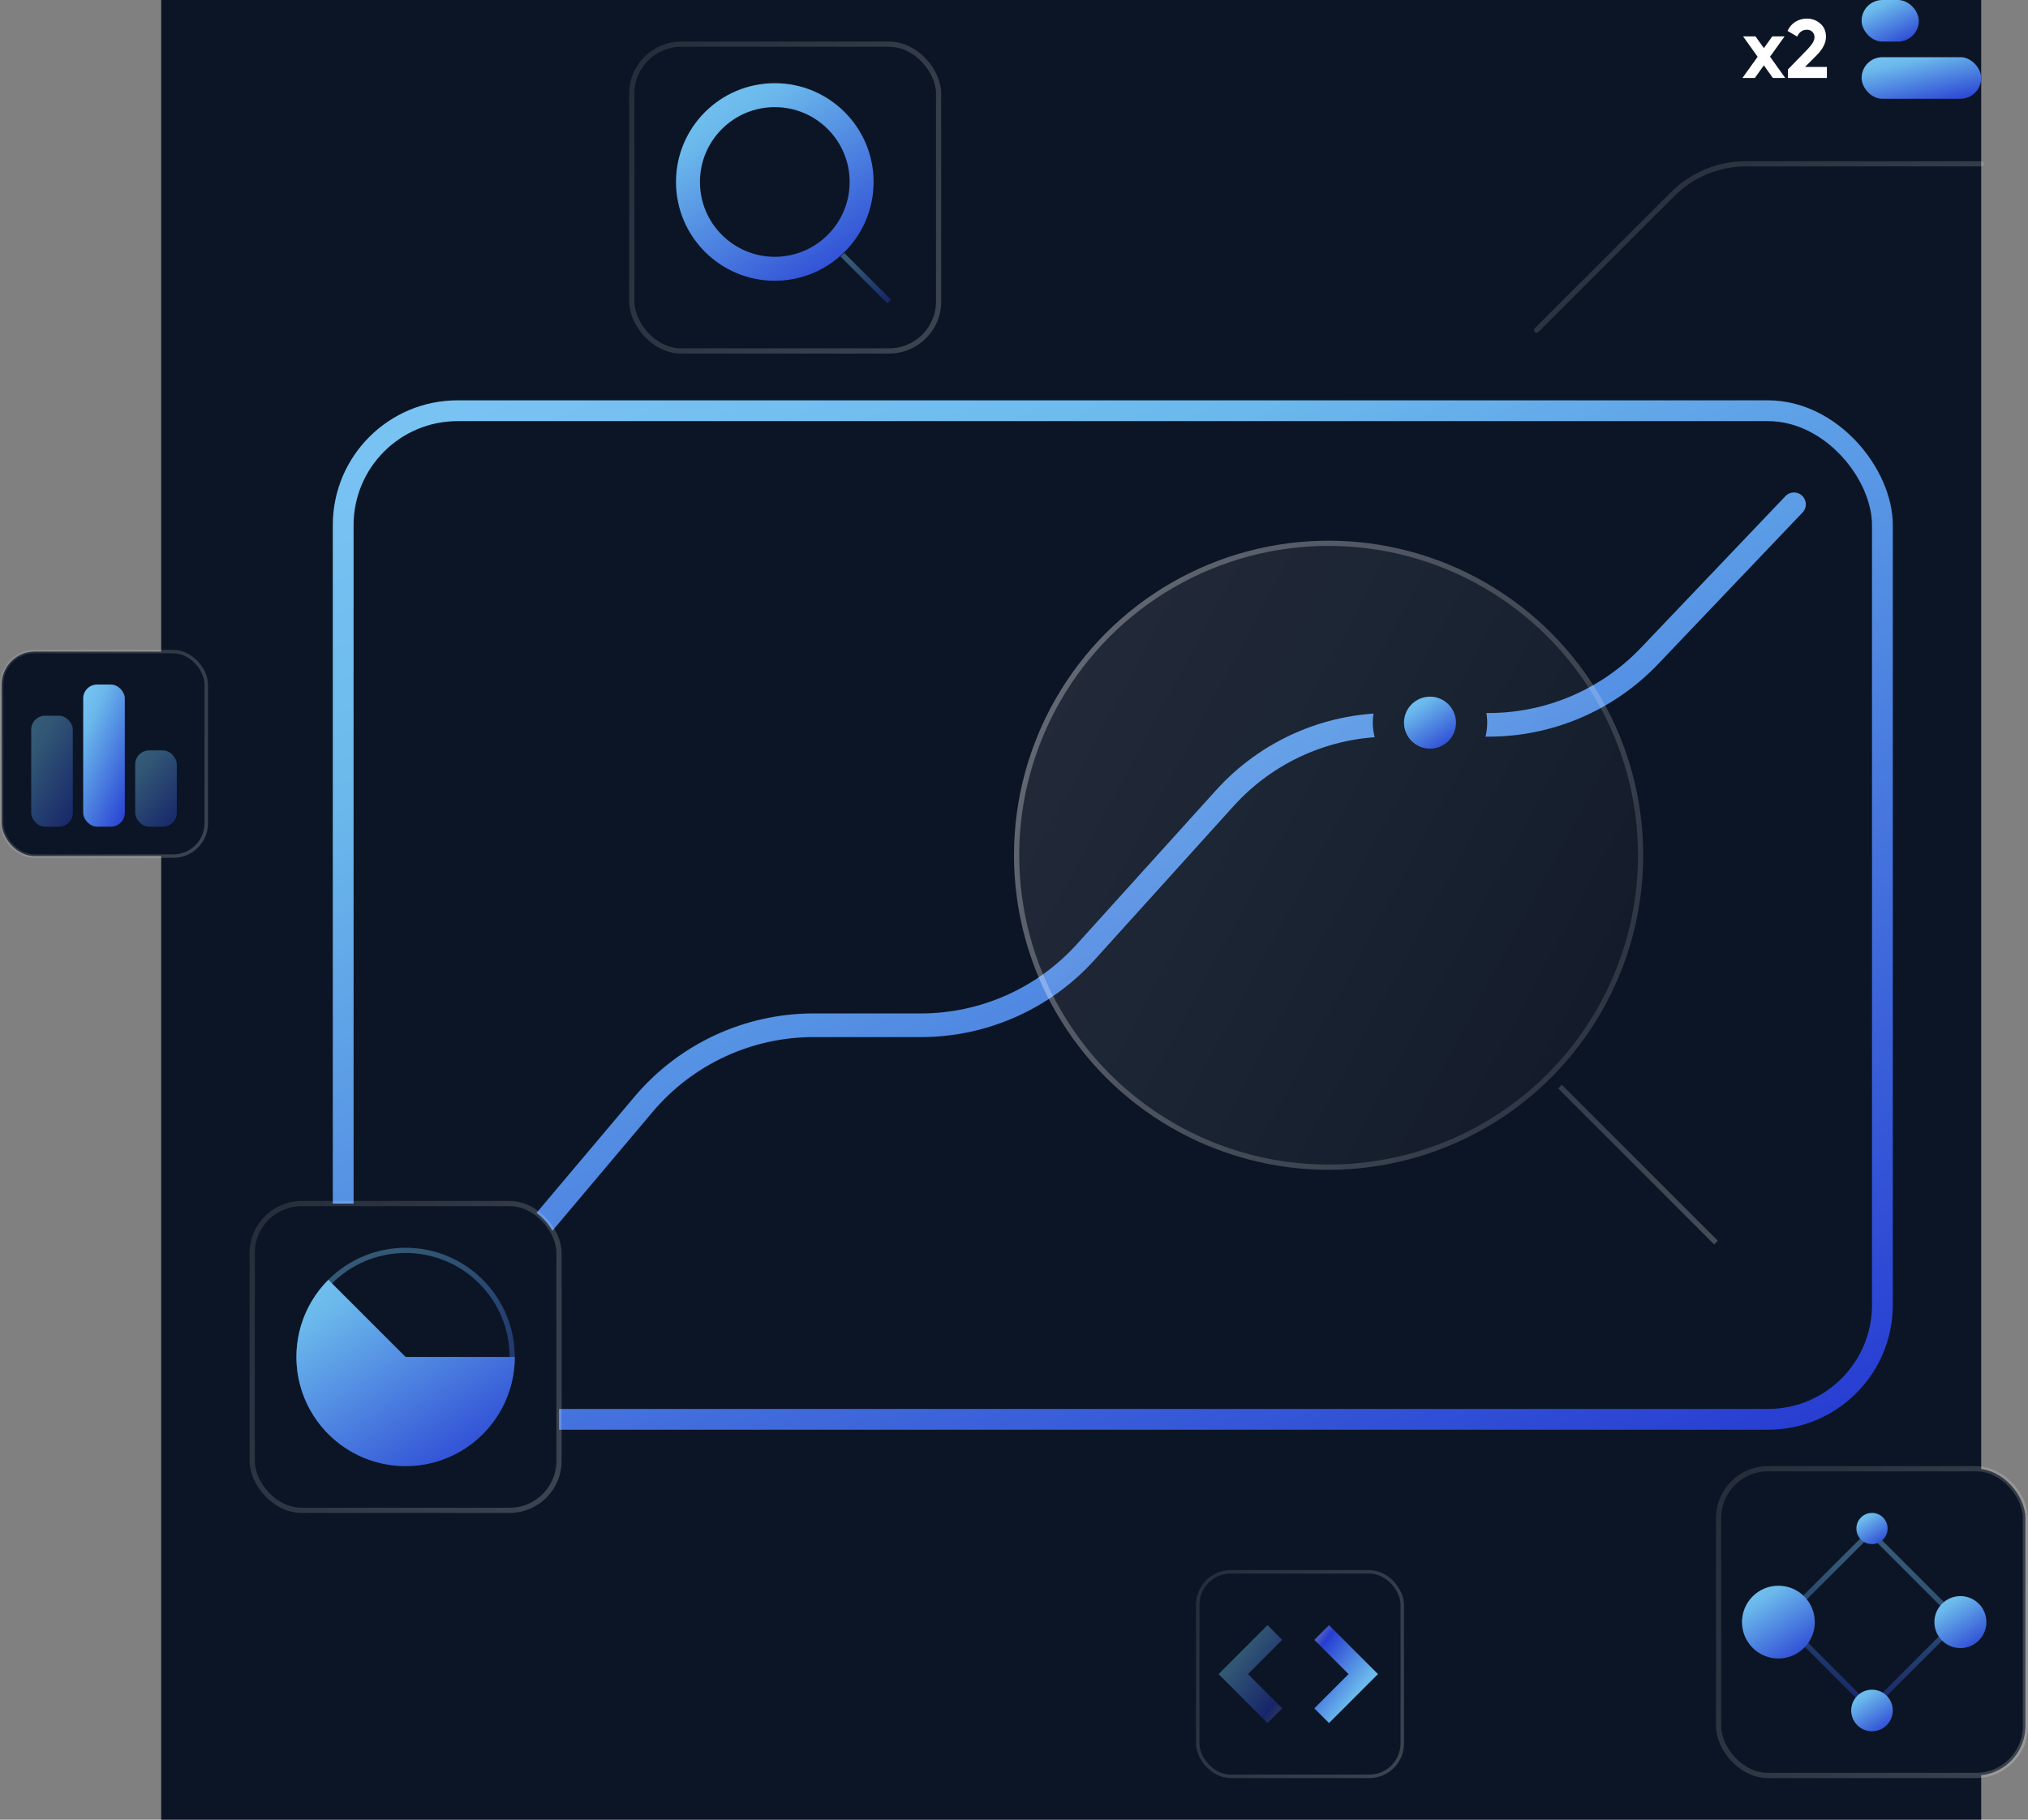<svg width="390" height="350" viewBox="0 0 390 350" fill="none" xmlns="http://www.w3.org/2000/svg">
<rect x="0" y="0" width="390" height="350" fill="#808080" stroke="none"/>
<rect width="350" height="350" transform="translate(31)" fill="#0C1525"/>
<rect x="66" y="79" width="296" height="194" rx="22" stroke="url(#paint0_linear_233_21673)" stroke-width="4"/>
<path d="M83 260.75L123.768 212.398C131.892 202.763 143.854 197.203 156.457 197.203H177.074C189.164 197.203 200.69 192.084 208.797 183.113L235.55 153.508C243.657 144.537 255.182 139.418 267.273 139.418H286.268C297.967 139.418 309.155 134.624 317.224 126.154L345 97" stroke="url(#paint1_linear_233_21673)" stroke-width="4.549" stroke-linecap="round"/>
<rect x="48.5" y="231.5" width="59" height="59" rx="9.5" fill="#0C1525"/>
<rect x="48.5" y="231.5" width="59" height="59" rx="9.5" stroke="url(#paint2_linear_233_21673)"/>
<circle opacity="0.4" cx="78" cy="261" r="20.5" stroke="url(#paint3_linear_233_21673)"/>
<path d="M99 261C99 264.453 98.148 267.854 96.52 270.899C94.892 273.945 92.538 276.542 89.667 278.461C86.796 280.38 83.495 281.56 80.058 281.899C76.621 282.237 73.154 281.723 69.964 280.401C66.773 279.08 63.958 276.992 61.767 274.322C59.576 271.653 58.077 268.484 57.404 265.097C56.73 261.71 56.902 258.209 57.904 254.904C58.907 251.599 60.709 248.593 63.151 246.151L78 261H99Z" fill="url(#paint4_linear_233_21673)"/>
<rect x="121.5" y="8.5" width="59" height="59" rx="9.5" fill="#0C1525"/>
<rect x="121.5" y="8.5" width="59" height="59" rx="9.5" stroke="url(#paint5_linear_233_21673)"/>
<path fill-rule="evenodd" clip-rule="evenodd" d="M149 54C159.493 54 168 45.493 168 35C168 24.507 159.493 16 149 16C138.507 16 130 24.507 130 35C130 45.493 138.507 54 149 54ZM149 49.394C156.949 49.394 163.394 42.949 163.394 35C163.394 27.05 156.949 20.606 149 20.606C141.05 20.606 134.606 27.05 134.606 35C134.606 42.949 141.05 49.394 149 49.394Z" fill="url(#paint6_linear_233_21673)"/>
<path opacity="0.4" d="M162 49L171 58" stroke="url(#paint7_linear_233_21673)"/>
<rect x="330.5" y="282.5" width="59" height="59" rx="9.5" fill="#0C1525"/>
<rect x="330.5" y="282.5" width="59" height="59" rx="9.5" stroke="url(#paint8_linear_233_21673)"/>
<rect opacity="0.4" x="359.678" y="294.707" width="24" height="24" transform="rotate(45 359.678 294.707)" stroke="url(#paint9_linear_233_21673)"/>
<circle cx="360" cy="294" r="3" fill="url(#paint10_linear_233_21673)"/>
<circle cx="342" cy="312" r="7" fill="url(#paint11_linear_233_21673)"/>
<circle cx="377" cy="312" r="5" fill="url(#paint12_linear_233_21673)"/>
<circle cx="360" cy="329" r="4" fill="url(#paint13_linear_233_21673)"/>
<rect x="230.333" y="302.333" width="39.333" height="39.333" rx="6.333" fill="#0C1525"/>
<rect x="230.333" y="302.333" width="39.333" height="39.333" rx="6.333" stroke="url(#paint14_linear_233_21673)" stroke-width="0.667"/>
<path d="M254.167 330L262.167 322L254.167 314" stroke="url(#paint15_linear_233_21673)" stroke-width="4"/>
<path opacity="0.4" d="M245.167 314L237.167 322L245.167 330" stroke="url(#paint16_linear_233_21673)" stroke-width="4"/>
<circle cx="275" cy="139" r="11" fill="#0C1525"/>
<rect x="0.333" y="125.333" width="39.333" height="39.333" rx="6.333" fill="#0C1525"/>
<rect x="0.333" y="125.333" width="39.333" height="39.333" rx="6.333" stroke="url(#paint17_linear_233_21673)" stroke-width="0.667"/>
<rect x="16" y="131.667" width="8" height="27.333" rx="2.667" fill="url(#paint18_linear_233_21673)"/>
<rect opacity="0.4" x="26" y="144.333" width="8" height="14.667" rx="2.667" fill="url(#paint19_linear_233_21673)"/>
<rect opacity="0.4" x="6" y="137.667" width="8" height="21.333" rx="2.667" fill="url(#paint20_linear_233_21673)"/>
<circle cx="255.5" cy="164.5" r="60.5" fill="url(#paint21_linear_233_21673)" fill-opacity="0.1"/>
<circle cx="255.5" cy="164.5" r="60" stroke="url(#paint22_linear_233_21673)" stroke-opacity="0.4"/>
<path d="M295.5 63.5L321.642 37.358C325.393 33.607 330.48 31.5 335.784 31.5H381" stroke="url(#paint23_linear_233_21673)" stroke-linecap="round"/>
<rect x="358" y="11" width="23" height="8" rx="4" fill="url(#paint24_linear_233_21673)"/>
<rect x="358" width="11" height="8" rx="4" fill="url(#paint25_linear_233_21673)"/>
<path d="M343.32 15H340.936L339.208 12.568L337.464 15H335.08L338.008 10.92L335.208 7H337.592L339.208 9.256L340.824 7H343.192L340.392 10.904L343.32 15ZM343.838 15V13.352L347.662 9.416C348.516 8.52 348.942 7.773 348.942 7.176C348.942 6.739 348.804 6.387 348.526 6.12C348.26 5.853 347.913 5.72 347.486 5.72C346.644 5.72 346.02 6.157 345.614 7.032L343.758 5.944C344.11 5.176 344.617 4.589 345.278 4.184C345.94 3.779 346.665 3.576 347.454 3.576C348.468 3.576 349.337 3.896 350.062 4.536C350.788 5.165 351.15 6.019 351.15 7.096C351.15 8.259 350.537 9.453 349.31 10.68L347.118 12.872H351.326V15H343.838Z" fill="white"/>
<path d="M300 209L330 239" stroke="url(#paint26_linear_233_21673)" stroke-opacity="0.4"/>
<circle cx="275" cy="139" r="5" fill="url(#paint27_linear_233_21673)"/>
<defs>
<linearGradient id="paint0_linear_233_21673" x1="360" y1="271" x2="244.44" y2="4.494" gradientUnits="userSpaceOnUse">
<stop stop-color="#273DD2"/>
<stop offset="0.775" stop-color="#6BB9EC"/>
<stop offset="1" stop-color="#7AC4F4"/>
</linearGradient>
<linearGradient id="paint1_linear_233_21673" x1="345" y1="260.75" x2="248.151" y2="28.216" gradientUnits="userSpaceOnUse">
<stop stop-color="#273DD2"/>
<stop offset="0.775" stop-color="#6BB9EC"/>
<stop offset="1" stop-color="#7AC4F4"/>
</linearGradient>
<linearGradient id="paint2_linear_233_21673" x1="48" y1="231" x2="119.562" y2="269.518" gradientUnits="userSpaceOnUse">
<stop stop-color="white" stop-opacity="0.1"/>
<stop offset="1" stop-color="white" stop-opacity="0.2"/>
</linearGradient>
<linearGradient id="paint3_linear_233_21673" x1="99" y1="282" x2="66.703" y2="233.534" gradientUnits="userSpaceOnUse">
<stop stop-color="#273DD2"/>
<stop offset="0.775" stop-color="#6BB9EC"/>
<stop offset="1" stop-color="#7AC4F4"/>
</linearGradient>
<linearGradient id="paint4_linear_233_21673" x1="99" y1="282" x2="66.703" y2="233.534" gradientUnits="userSpaceOnUse">
<stop stop-color="#273DD2"/>
<stop offset="0.775" stop-color="#6BB9EC"/>
<stop offset="1" stop-color="#7AC4F4"/>
</linearGradient>
<linearGradient id="paint5_linear_233_21673" x1="121" y1="8" x2="192.562" y2="46.518" gradientUnits="userSpaceOnUse">
<stop stop-color="white" stop-opacity="0.1"/>
<stop offset="1" stop-color="white" stop-opacity="0.2"/>
</linearGradient>
<linearGradient id="paint6_linear_233_21673" x1="168" y1="54" x2="138.779" y2="10.15" gradientUnits="userSpaceOnUse">
<stop stop-color="#273DD2"/>
<stop offset="0.775" stop-color="#6BB9EC"/>
<stop offset="1" stop-color="#7AC4F4"/>
</linearGradient>
<linearGradient id="paint7_linear_233_21673" x1="171" y1="58" x2="164.079" y2="47.614" gradientUnits="userSpaceOnUse">
<stop stop-color="#273DD2"/>
<stop offset="0.775" stop-color="#6BB9EC"/>
<stop offset="1" stop-color="#7AC4F4"/>
</linearGradient>
<linearGradient id="paint8_linear_233_21673" x1="330" y1="282" x2="401.562" y2="320.518" gradientUnits="userSpaceOnUse">
<stop stop-color="white" stop-opacity="0.1"/>
<stop offset="1" stop-color="white" stop-opacity="0.2"/>
</linearGradient>
<linearGradient id="paint9_linear_233_21673" x1="384.678" y1="319" x2="365.453" y2="290.151" gradientUnits="userSpaceOnUse">
<stop stop-color="#273DD2"/>
<stop offset="0.775" stop-color="#6BB9EC"/>
<stop offset="1" stop-color="#7AC4F4"/>
</linearGradient>
<linearGradient id="paint10_linear_233_21673" x1="363" y1="297" x2="358.386" y2="290.076" gradientUnits="userSpaceOnUse">
<stop stop-color="#273DD2"/>
<stop offset="0.775" stop-color="#6BB9EC"/>
<stop offset="1" stop-color="#7AC4F4"/>
</linearGradient>
<linearGradient id="paint11_linear_233_21673" x1="349" y1="319" x2="338.234" y2="302.845" gradientUnits="userSpaceOnUse">
<stop stop-color="#273DD2"/>
<stop offset="0.775" stop-color="#6BB9EC"/>
<stop offset="1" stop-color="#7AC4F4"/>
</linearGradient>
<linearGradient id="paint12_linear_233_21673" x1="382" y1="317" x2="374.31" y2="305.461" gradientUnits="userSpaceOnUse">
<stop stop-color="#273DD2"/>
<stop offset="0.775" stop-color="#6BB9EC"/>
<stop offset="1" stop-color="#7AC4F4"/>
</linearGradient>
<linearGradient id="paint13_linear_233_21673" x1="364" y1="333" x2="357.848" y2="323.768" gradientUnits="userSpaceOnUse">
<stop stop-color="#273DD2"/>
<stop offset="0.775" stop-color="#6BB9EC"/>
<stop offset="1" stop-color="#7AC4F4"/>
</linearGradient>
<linearGradient id="paint14_linear_233_21673" x1="230" y1="302" x2="277.708" y2="327.679" gradientUnits="userSpaceOnUse">
<stop stop-color="white" stop-opacity="0.1"/>
<stop offset="1" stop-color="white" stop-opacity="0.2"/>
</linearGradient>
<linearGradient id="paint15_linear_233_21673" x1="254.167" y1="314" x2="266.966" y2="323.603" gradientUnits="userSpaceOnUse">
<stop stop-color="#4D5CBF"/>
<stop offset="0.095" stop-color="#273DD2"/>
<stop offset="0.775" stop-color="#6BB9EC"/>
<stop offset="1" stop-color="#7AC4F4"/>
</linearGradient>
<linearGradient id="paint16_linear_233_21673" x1="245.167" y1="330" x2="232.367" y2="320.396" gradientUnits="userSpaceOnUse">
<stop stop-color="#4D5CBF"/>
<stop offset="0.095" stop-color="#273DD2"/>
<stop offset="0.775" stop-color="#6BB9EC"/>
<stop offset="1" stop-color="#7AC4F4"/>
</linearGradient>
<linearGradient id="paint17_linear_233_21673" x1="0" y1="125" x2="47.708" y2="150.679" gradientUnits="userSpaceOnUse">
<stop stop-color="white" stop-opacity="0.1"/>
<stop offset="1" stop-color="white" stop-opacity="0.2"/>
</linearGradient>
<linearGradient id="paint18_linear_233_21673" x1="24" y1="159" x2="7.23" y2="151.635" gradientUnits="userSpaceOnUse">
<stop stop-color="#273DD2"/>
<stop offset="0.775" stop-color="#6BB9EC"/>
<stop offset="1" stop-color="#7AC4F4"/>
</linearGradient>
<linearGradient id="paint19_linear_233_21673" x1="34" y1="159" x2="22.021" y2="149.195" gradientUnits="userSpaceOnUse">
<stop stop-color="#273DD2"/>
<stop offset="0.775" stop-color="#6BB9EC"/>
<stop offset="1" stop-color="#7AC4F4"/>
</linearGradient>
<linearGradient id="paint20_linear_233_21673" x1="14" y1="159" x2="-1.194" y2="150.45" gradientUnits="userSpaceOnUse">
<stop stop-color="#273DD2"/>
<stop offset="0.775" stop-color="#6BB9EC"/>
<stop offset="1" stop-color="#7AC4F4"/>
</linearGradient>
<linearGradient id="paint21_linear_233_21673" x1="195" y1="104" x2="339.318" y2="181.679" gradientUnits="userSpaceOnUse">
<stop stop-color="white"/>
<stop offset="1" stop-color="white" stop-opacity="0.2"/>
</linearGradient>
<linearGradient id="paint22_linear_233_21673" x1="195" y1="104" x2="339.318" y2="181.679" gradientUnits="userSpaceOnUse">
<stop stop-color="white" stop-opacity="0.8"/>
<stop offset="1" stop-color="white" stop-opacity="0.2"/>
</linearGradient>
<linearGradient id="paint23_linear_233_21673" x1="295.5" y1="31.5" x2="338.365" y2="93.146" gradientUnits="userSpaceOnUse">
<stop stop-color="white" stop-opacity="0.1"/>
<stop offset="1" stop-color="white" stop-opacity="0.2"/>
</linearGradient>
<linearGradient id="paint24_linear_233_21673" x1="381" y1="19" x2="378.068" y2="6.349" gradientUnits="userSpaceOnUse">
<stop stop-color="#273DD2"/>
<stop offset="0.775" stop-color="#6BB9EC"/>
<stop offset="1" stop-color="#7AC4F4"/>
</linearGradient>
<linearGradient id="paint25_linear_233_21673" x1="369" y1="8" x2="363.768" y2="-2.795" gradientUnits="userSpaceOnUse">
<stop stop-color="#273DD2"/>
<stop offset="0.775" stop-color="#6BB9EC"/>
<stop offset="1" stop-color="#7AC4F4"/>
</linearGradient>
<linearGradient id="paint26_linear_233_21673" x1="300" y1="239" x2="319.259" y2="203.219" gradientUnits="userSpaceOnUse">
<stop stop-color="white" stop-opacity="0.8"/>
<stop offset="1" stop-color="white" stop-opacity="0.2"/>
</linearGradient>
<linearGradient id="paint27_linear_233_21673" x1="280" y1="144" x2="272.31" y2="132.461" gradientUnits="userSpaceOnUse">
<stop stop-color="#273DD2"/>
<stop offset="0.775" stop-color="#6BB9EC"/>
<stop offset="1" stop-color="#7AC4F4"/>
</linearGradient>
</defs>
</svg>
